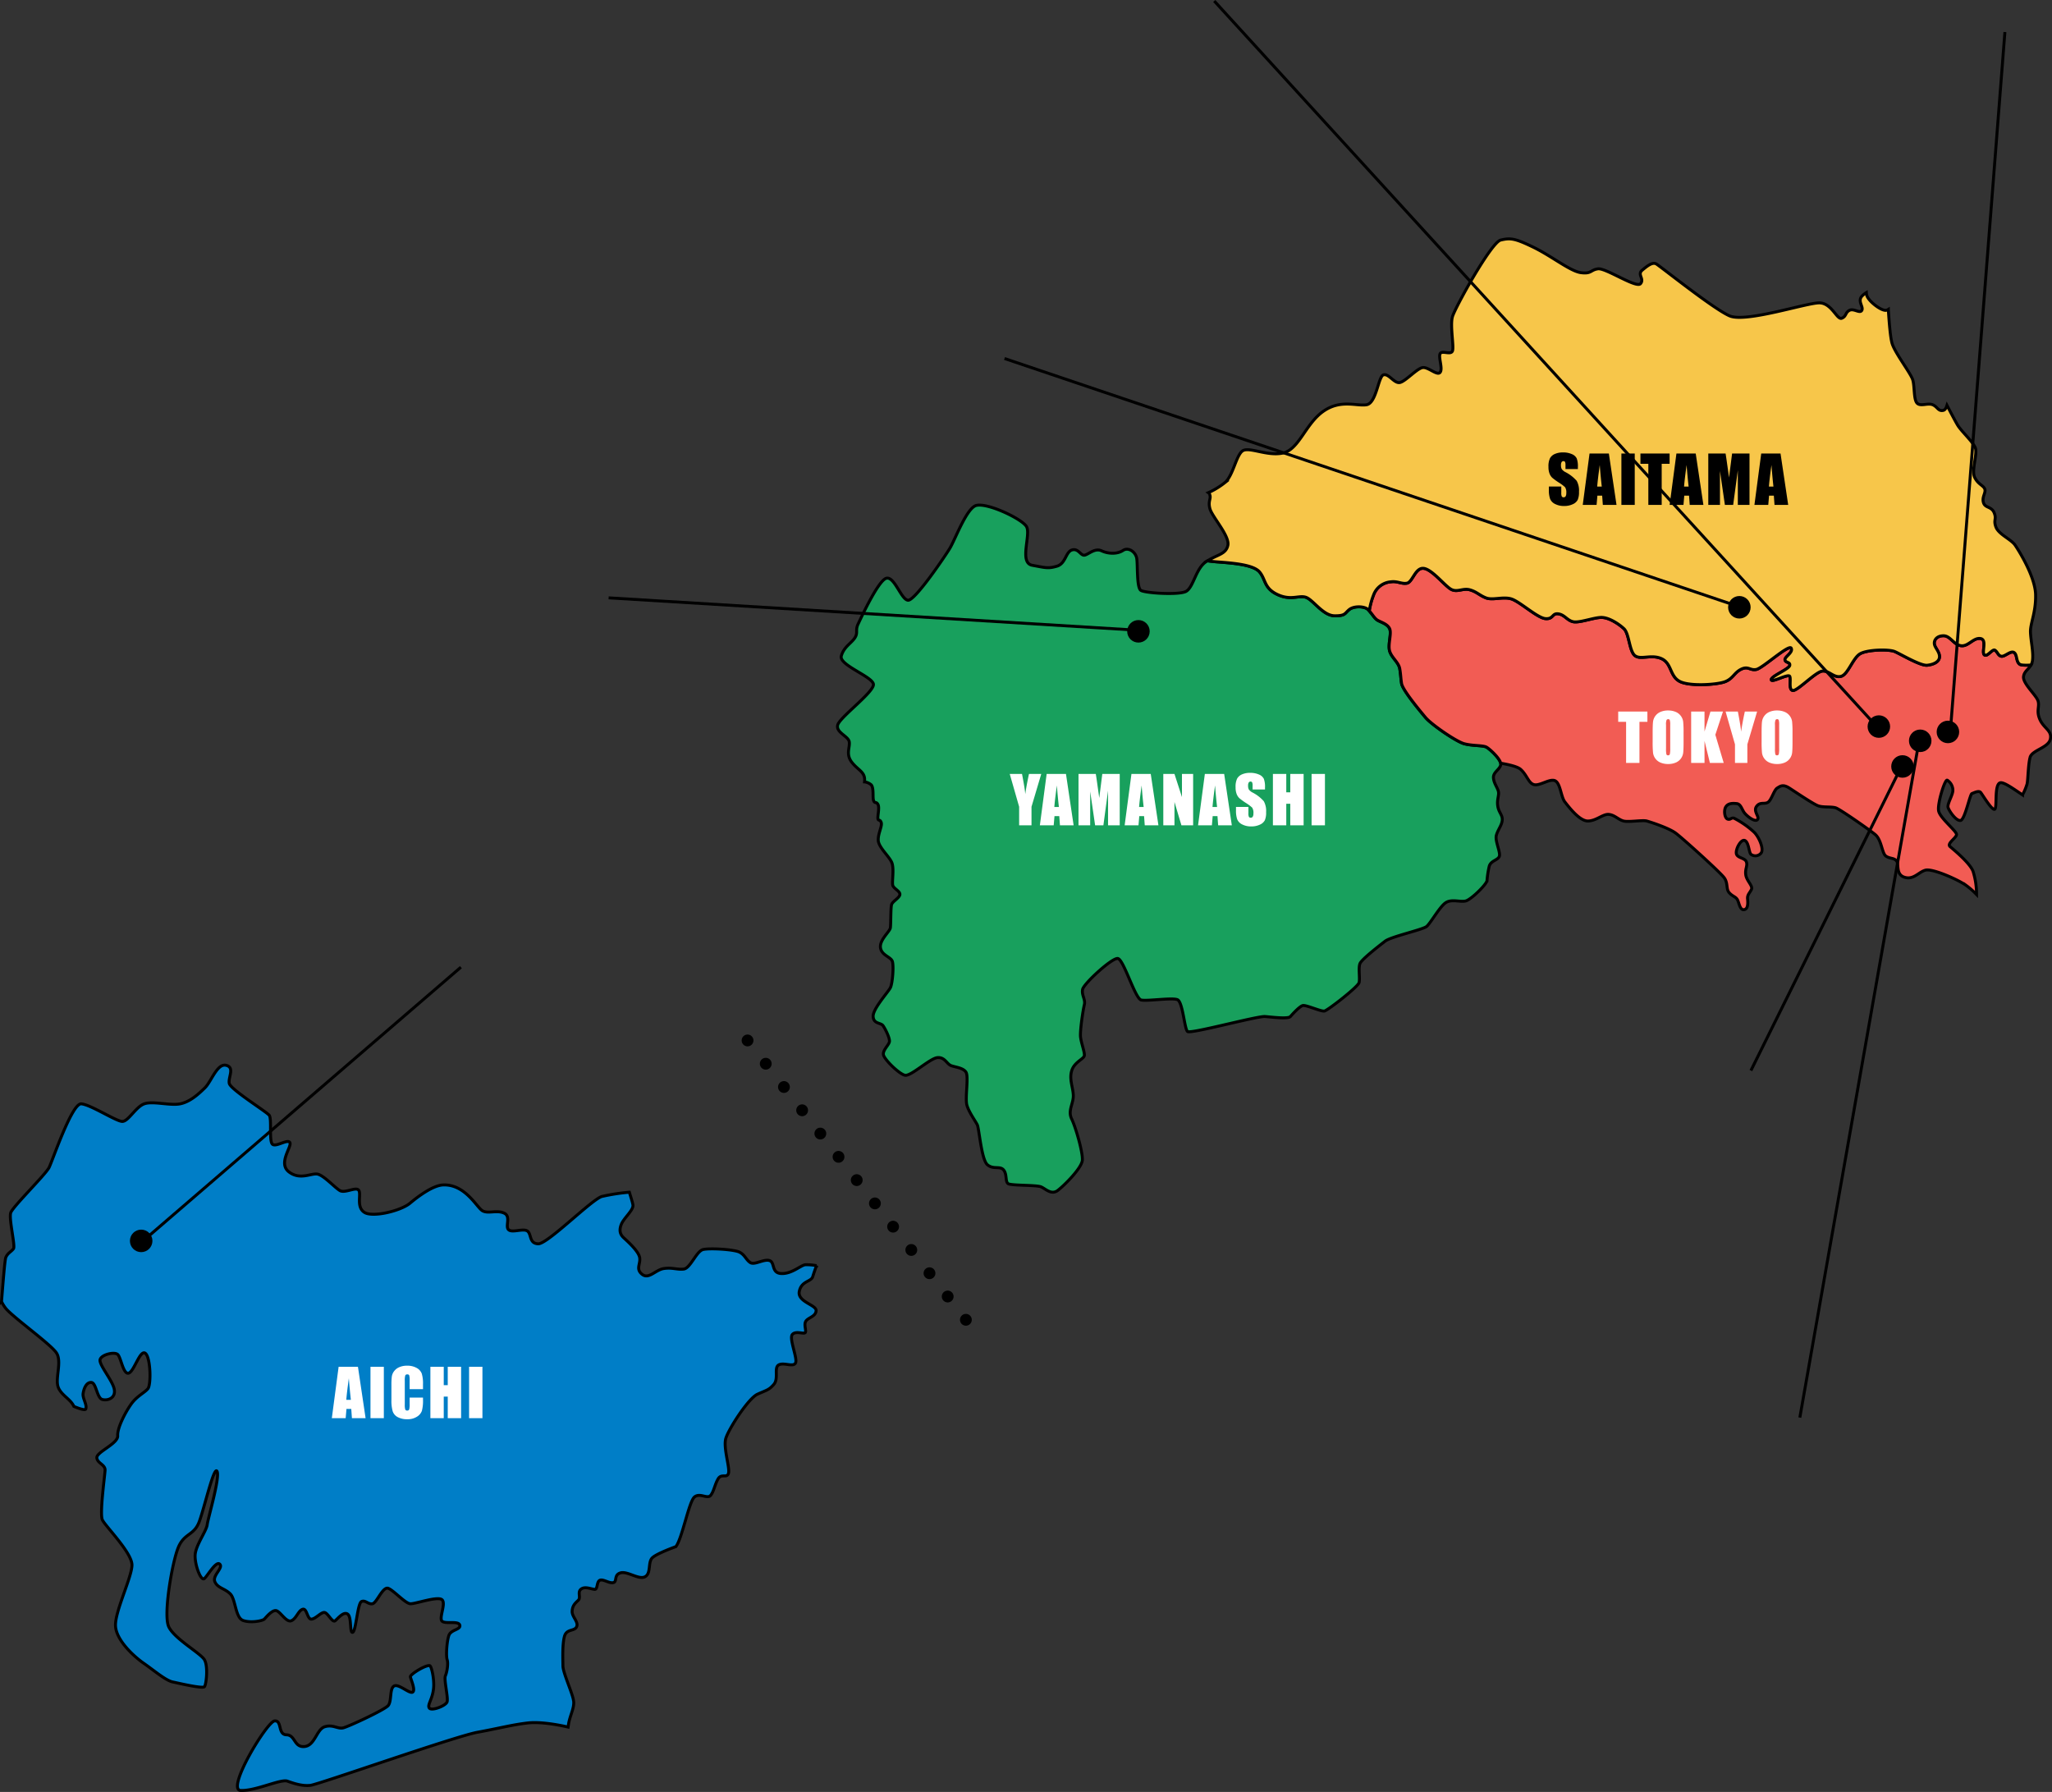 <svg xmlns="http://www.w3.org/2000/svg" width="694.577" height="606.49" viewBox="0 0 694.577 606.49"><rect x="0" y="0" width="694.577" height="606.49" fill="#333333" stroke="none"/><g data-name="Group 127386" transform="translate(13766.51 15720.734)"><path data-name="Path 122448" d="M-13365.297-15520.462c-2.757 1.145-13.6.467-15.055-.463s-1.021-8.693-1.392-10.843-2.788-3.9-4.65-2.663-4.829 1.237-7.248.12-4.706 1.518-5.945 1.489-1.983-2.414-4.091-1.766-2.1 4.616-5.077 5.484-3.842.527-8.366-.312-.367-10.344-1.919-13.07-14.372-8.737-17.532-6.97-6.723 11.524-8.488 14.4-11.771 17.657-14.092 17.471-4.615-8.18-7.344-7.435-8.547 13.381-9.572 15.519.127 2.884-1.146 4.74-3.652 2.972-4.524 6.041 10.594 6.967 10.875 9.574-11.367 11.146-12.081 13.752 3.626 3.778 3.9 5.76-1.268 4.214.932 6.972 4.586 3.189 4.244 6.47l-.007.085a4.339 4.339 0 012.3 1.033c.946 1.283.34 4.385.8 5.388s.81.14 1.426 1.179-.105 3.765 0 4.771.683.139 1.116 1.361-1.16 3.843-.992 6.132 3.53 5.177 4.523 7.311-.032 6.925.434 7.993 2.477 1.862 2.354 2.974-2.43 2.277-2.788 3.345-.232 6.662-.434 7.932-3.7 4.073-3.345 6.689 3.516 3.1 4.026 4.649.079 7.416-.681 8.918-5.965 7.174-5.827 9.731 2.605 2.057 3.346 3.1 2.343 4.211 2.171 5.388-2.244 2.834-2.045 4.4 5.313 6.583 7.308 7 8.449-5.738 10.973-5.968 3.146 2.158 4.642 2.712 4.02.712 5.018 2.188-.356 8.812.325 11.2 2.9 5.359 3.522 6.659 1.388 11.724 3.4 13.477 4.248.308 5.485 1.766.528 3.914 1.52 4.642 9.645.4 11.224 1.116 3.474 2.839 5.655 1.149 8.141-7.581 8.279-10.271-2.238-11.011-3.631-13.892.7-5.252.558-8.085-1.442-5.406-.511-8.318 4.134-3.886 4.258-5.063-1.024-4.076-1.286-6.18.853-9.306 1.286-11.042-1.008-3.221-.59-5.174 9.837-10.609 11.865-10.44 5.871 13.646 7.992 14.063 10.316-.849 12.2-.138 2.388 9.929 3.469 10.8 23.671-5.316 26.269-5.078 7.8.871 8.546 0 3.1-3.441 4.187-3.717 6.193 2.094 7.339 1.852 11.339-8.157 11.711-9.613-.325-5.049.324-6.5 6.425-5.926 8.467-7.506 12.723-3.882 14.067-5 4.342-6.552 6.384-7.989 5.093-.142 6.907-.653 6.949-5.53 7.155-6.878a31.683 31.683 0 01.744-4.828c.557-2 3.02-2.05 3.44-3.442s-1.536-5.158-1.023-7.063 1.9-3.439 2-5.2-1.207-2.466-1.532-4.742.543-3.575.218-4.926-1.579-2.786-1.674-4.644 2.154-2.742 2.479-4.37-3.672-5.3-4.836-5.948-4.705-.4-7.492-1.144-11.214-6.589-13.138-8.889-7.789-9.326-8.113-11.555-.23-2.687-.6-4.916-2.854-3.835-3.458-6.113.792-5.9 0-7.529-3.112-2.181-4.181-2.878-2-2.559-3.208-3.628-4.69-1.192-6.271.1-1.255 2.138-4.972 2.091-6.892-4.878-9.3-6.088-5.125 1.125-9.877-1.042-4.009-5.063-6.185-7.682-9.816-3.068-14.651-3.451c-1.013-.081-2.02-.2-2.977-.343-.184.117-.363.215-.554.343-3.591 2.478-4.21 8.985-6.969 10.131" fill="#18a05d" stroke="#000"/><path data-name="Path 122449" d="M-13079.352-15464.422c.679-2.441 6.194-3.224 6.85-6.132s-2.142-3.6-3.5-6.6-.063-4.362-.65-6.318-5.11-5.851-4.924-8.179c.142-1.789 1.668-2.469 2.518-3.987-1.789.091-3.3.059-3.761-.256-1.363-.926-.805-3.158-1.918-3.962s-3.04 1.3-4.217 1.242-1.391-1.5-2.29-2.052-2.6 2.42-3.594 1.554 1.055-5.209-1.362-5.516-4.143 2.852-6.619 2.423-3.54-3.357-5.834-3.354-3.284 1.488-3.1 2.789 1.734 2.6 1.734 4.275-1.859 2.662-4.154 2.914-9.1-3.845-11.024-4.649-9.11-.681-11.649.744-4.151 7.122-6.567 7.68-3.962-2.043-6.255-1.8-8.427 6.751-9.973 6.564-.559-3.715-1.055-4.766-6.195 2.29-6.257 1.116 6.073-3.6 6.257-4.835-1.428-.8-1.614-1.856 2.853-2.482 2.11-3.969-9.663 6.756-11.8 7.19-2.694-1.239-5.109-.1-2.787 3.256-5.58 4.277-12.2 1.643-15.423-.219-2.545-6.07-6.011-7.621-7 .5-8.953-.989-1.952-7.456-3.747-9.139-5.02-3.746-7.5-3.81-7.376 1.85-9.545 1.476-2.964-2.379-5.166-2.688-1.582 1.835-4.339 1.616-8.767-5.855-11.617-6.69-6.29.559-8.552-.34-3.124-2.075-5.449-2.726-4.183.929-6.257-.121-6.383-6.691-9.294-7.13-3.841 4.713-5.76 5.021-3.159-.807-5.483-.464a6.785 6.785 0 00-5.761 4.368 24.517 24.517 0 00-1.479 5.452c.968 1.073 1.777 2.5 2.687 3.094 1.067.7 3.392 1.254 4.182 2.881s-.6 5.25 0 7.526 3.085 3.885 3.457 6.115.273 2.685.6 4.918 6.2 9.247 8.118 11.553 10.345 8.146 13.133 8.89 6.336.493 7.494 1.146c1.057.586 4.431 3.659 4.809 5.439 2.852.469 5.743 1.17 6.766 2.087 2.229 2 2.649 4.8 4.648 5.189s5.389-2.264 7.105-1.285 1.9 5.447 3.205 7.111 4.926 6.457 7.761 6.457 5.11-2.416 7.108-2.229 3.209 1.766 4.974 2.229 6.464-.4 7.9.008 7.434 2.364 9.759 4.082 15.194 13.334 16.491 15.193.511 3.719 1.627 4.974 2.046 1.288 2.695 2.219.838 3.68 2.28 3.542 1.393-2.186 1.252-3.622.7-2 1.3-3.209-1.6-2.868-1.909-4.938.7-3.054.192-4.447-3.162-1.209-3.394-2.836 1.676-5.062 2.974-4.323 1.3 4.138 2 4.648a2.474 2.474 0 003.394-.419c1.07-1.347-.649-5.388-2.324-7.062a30.858 30.858 0 00-6.785-4.74c-1.023-.322-1.208.653-2.229.282s-1.349-3.022-.561-4.185 2.145-1.207 3.635-1.063 1.757 2.089 2.73 3.25 3.486 3.11 4.325 2.184-1.535-2.789-.326-4.462 2.649-.648 3.857-1.392 2.042-4.139 3.158-4.834 1.97-1.347 4.091 0 8.175 5.483 9.848 6.041 4.415.185 5.855.649 11.105 7.206 13.333 9.015 2.288 6.335 3.639 7.308 2.822.546 3.658 1.706-.374 4.552 2.7 5.484 4.738-1.814 7.062-2.416 10.548 2.973 13.567 5.016a27.769 27.769 0 013.71 3.23 26.019 26.019 0 00-1.142-7.72c-.867-2.729-6.566-7.43-7.808-8.485s2.109-2.912 2.173-4.091-5.641-5.573-6.072-8.049 2.106-10.659 2.913-10.351a4.051 4.051 0 011.92 3.287c.121 1.609-1.984 4.709-1.615 5.947s2.729 4.647 4.213 4.4 3.165-8.855 3.846-9.1 2.331-1.148 2.975-.372 3.718 6.008 4.706 5.695-.245-8.423 1.917-8.981c1.207-.31 4.458 2.041 7.537 4.1a20.781 20.781 0 001.543-3.7c.342-1.578.342-6.569 1.022-9.011" fill="#f25c54" stroke="#000"/><path data-name="Path 122450" d="M-13357.088-15553.449c.684 1.486-.62 2.169.126 4.895s6.753 9.232 6.071 12.393c-.647 3-3.526 3.118-6.881 5.232.958.142 1.962.264 2.977.337 4.833.387 12.477.836 14.649 3.452s1.429 5.519 6.185 7.685 7.481-.17 9.879 1.04 5.58 6.04 9.293 6.087 3.394-.8 4.975-2.093 5.061-1.163 6.272-.1a6.477 6.477 0 01.52.532 24.671 24.671 0 011.479-5.456 6.789 6.789 0 015.757-4.367c2.325-.339 3.566.777 5.486.462s2.853-5.449 5.76-5.015 7.22 6.069 9.295 7.124 3.933-.528 6.257.125 3.191 1.828 5.454 2.725 5.7-.5 8.547.34 8.86 6.479 11.614 6.691 2.143-1.925 4.344-1.618 3 2.318 5.164 2.69 7.069-1.537 9.545-1.474 5.7 2.126 7.5 3.807 1.8 7.654 3.75 9.139 5.482-.555 8.951.993 2.786 5.759 6.01 7.62 12.634 1.24 15.424.215 3.162-3.124 5.576-4.271 2.974.528 5.11.091 11.06-8.674 11.8-7.187-2.29 2.911-2.1 3.964 1.8.621 1.608 1.862-6.318 3.656-6.255 4.829 5.762-2.162 6.255-1.112-.5 4.585 1.054 4.769 7.682-6.319 9.975-6.568 3.841 2.358 6.258 1.8 4.024-6.256 6.565-7.684 9.726-1.543 11.648-.739 8.736 4.9 11.028 4.645 4.152-1.238 4.152-2.913-1.553-2.973-1.738-4.275.81-2.786 3.1-2.786 3.35 2.919 5.831 3.349 4.2-2.729 6.62-2.425.371 4.653 1.36 5.517 2.7-2.1 3.6-1.551 1.112 1.99 2.293 2.048 3.1-2.039 4.211-1.24.554 3.038 1.92 3.967c.462.311 1.969.345 3.759.251a4.3 4.3 0 00.533-1.621c.341-2.856-.605-6.622-.7-9.534s1.859-6.57 1.738-12.644-5.607-14.823-6.939-16.789-5.56-3.637-6.489-6.117.324-2.6-.6-4.836-3.039-1.515-3.624-3.435.862-3.283.462-4.551-2.29-1.581-3.436-4 1.069-8.038.185-10.085-4.553-5.389-5.855-7.431c-.571-.9-2.123-3.835-3.7-6.87-.271.875-.61 1.563-1.225 1.711-1.766.416-1.951-1.206-3.625-1.9s-4.134.7-5.294-.56-.776-5.637-1.44-7.851-5.9-8.919-6.972-12.265c-.595-1.864-1.031-7.217-1.3-11.584a2.159 2.159 0 01-.7.29c-1.672.312-5.948-3.037-6.565-4.957a4.1 4.1 0 01-.176-1.025 7.017 7.017 0 00-1.53 1.244c-1.506 1.7.654 3.56 0 4.758s-2.7-.758-4.18 0-.993 2.028-2.605 2.674-3.345-5.017-7.435-5.2-24.981 6.819-30.56 4.39-23.56-16.9-24.824-17.585-2.974.646-4.74 2.137.836 2.877-.557 4.553-11.8-5.39-14.4-5.018-2.137 1.766-5.763 1.3-9.847-5.577-16.169-8.642-7.807-3.161-11.019-2.389-15.417 22.88-16.3 25.9.561 10.127 0 11.615-3.53-.282-4.184.927.977 5.067 0 6.323-3.945-1.813-5.851-1.618-5.764 4.589-7.716 5.054-3.761-3.063-5.574-2.6-2.372 9.571-5.761 10.131-8.828-1.952-14.777 2.319-8.132 12.876-13.569 14.037-11.662-2.373-13.754-.65-3.02 7.944-5.668 10.5a26.152 26.152 0 01-5.779 3.552 1.131 1.131 0 01.42.537" fill="#f7c64a" stroke="#000"/><path data-name="Path 122451" d="M-13513.472-15368.594l75.148 96.137" fill="none" stroke="#000" stroke-linecap="round" stroke-width="4" stroke-dasharray="0 10"/><circle data-name="Ellipse 1713" cx="3.811" cy="3.811" r="3.811" transform="translate(-13384.973 -15510.873)"/><circle data-name="Ellipse 1714" cx="3.811" cy="3.811" r="3.811" transform="translate(-13126.352 -15465.135)"/><circle data-name="Ellipse 1715" cx="3.811" cy="3.811" r="3.811" transform="translate(-13134.352 -15478.635)"/><circle data-name="Ellipse 1716" cx="3.811" cy="3.811" r="3.811" transform="translate(-13120.352 -15473.822)"/><circle data-name="Ellipse 1717" cx="3.811" cy="3.811" r="3.811" transform="translate(-13110.973 -15476.822)"/><g data-name="Group 127384" transform="translate(-14320.352 -16843.896)"><circle data-name="Ellipse 1504" cx="3.811" cy="3.811" r="3.811" transform="translate(1138.787 1324.883)"/><path data-name="Line 562" fill="none" stroke="#000" d="M1142.5 1328.5l-248.648-84"/></g><path data-name="Line 688" fill="none" stroke="#000" d="M-13560.5-15518.396l179.648 11"/><path data-name="Line 689" fill="none" stroke="#000" d="M-13173.852-15358.396l51-103"/><path data-name="Line 690" fill="none" stroke="#000" d="M-13130.852-15474.396l-224.648-246"/><path data-name="Path 122452" d="M-13116.852-15470.396l-40.435 229.445" fill="none" stroke="#000"/><path data-name="Path 122453" d="M-13106.352-15473.011l18.478-236.885" fill="none" stroke="#000"/><path data-name="Path 122469" d="M-13414.058-15458.79l-3.3 11.1v6.292h-4.187v-6.295l-3.18-11.1h4.157q.978 5.081 1.1 6.843.376-2.782 1.257-6.843zm8.367 0l2.589 17.392h-4.63l-.226-3.126h-1.621l-.269 3.126h-4.683l2.3-17.392zm-2.395 11.183q-.344-2.954-.688-7.294-.687 4.984-.859 7.294zm20.59-11.183v17.392h-3.951v-11.741l-1.579 11.741h-2.8l-1.67-11.473v11.473h-3.952v-17.392h5.852q.258 1.568.548 3.7l.623 4.426 1.029-8.126zm10.5 0l2.6 17.392h-4.63l-.23-3.126h-1.622l-.268 3.126h-4.684l2.3-17.392zm-2.4 11.183q-.344-2.954-.687-7.294-.687 4.984-.859 7.294zm16.747-11.183v17.392h-3.964l-2.353-7.906v7.906h-3.781v-17.392h3.781l2.535 7.831v-7.831zm10.505 0l2.589 17.392h-4.63l-.226-3.126h-1.622l-.268 3.126h-4.684l2.3-17.392zm-2.4 11.183q-.344-2.954-.687-7.294-.688 4.984-.859 7.294zm16.22-5.919h-4.2v-1.289a2.529 2.529 0 00-.161-1.149.593.593 0 00-.537-.247.684.684 0 00-.618.333 1.931 1.931 0 00-.209 1.01 2.853 2.853 0 00.236 1.311 3.429 3.429 0 001.282 1.059 12.915 12.915 0 013.8 2.943 6.743 6.743 0 01.784 3.706 6.5 6.5 0 01-.435 2.739 3.408 3.408 0 01-1.678 1.481 6.65 6.65 0 01-2.9.6 6.485 6.485 0 01-3.1-.687 3.372 3.372 0 01-1.681-1.751 8.976 8.976 0 01-.4-3.019v-1.142h4.2v2.116a2.786 2.786 0 00.177 1.257.685.685 0 00.628.279.736.736 0 00.671-.354 2.023 2.023 0 00.22-1.053 3.262 3.262 0 00-.419-2.009 13.354 13.354 0 00-2.112-1.579 20.818 20.818 0 01-2.234-1.627 3.8 3.8 0 01-.908-1.4 6.145 6.145 0 01-.36-2.277 6.318 6.318 0 01.51-2.922 3.434 3.434 0 011.649-1.445 6.577 6.577 0 012.75-.521 7.165 7.165 0 013 .569 3.143 3.143 0 011.644 1.434 7.592 7.592 0 01.4 2.938zm13.072-5.264v17.392h-4.518v-7.3h-1.353v7.3h-4.523v-17.392h4.522v6.22h1.354v-6.22zm7.218 0v17.392h-4.522v-17.392z" fill="#fff"/><path data-name="Path 122095" d="M-13572.35-15144.92c-.215-2.476-3.579-9.51-3.612-11.958s-.229-7.373.515-10.036 3.454-1.613 4.133-3.286-1.646-3.33-1.536-5.235 1.04-2.705 2.061-3.666-.387-2.791.98-3.813 3.544.064 4.6.1.6-2.543 1.719-3.067 3.125 1.094 4.552.789.108-2.616 2.46-3.3 6.213 2.448 8.318 1.3.9-4.852 2.415-6.368 7.994-3.806 7.994-3.806c2.137-2.664 4.43-15.3 6.318-16.821s4.37.835 5.484-.558 1.365-3.626 2.51-5.575 3.068-.033 3.532-1.951-1.827-8.614-.931-11.711 7.565-13.515 10.688-14.959 3.841-1.338 5.574-3.347-.057-5.672 1.675-6.6 4.9.869 5.67-.648-2.264-8.242-1.085-9.636 3.994.033 4.4-.68-.591-2.636.186-3.843 3.341-1.548 3.466-3.532-6.381-2.974-5.7-6.506 3.877-3.257 4.523-4.893c0 0 .55-1.862 1.324-3.83a16.989 16.989 0 00-3.868-.321c-1.57.257-4.552 3.13-8.05 2.975s-2.069-3.813-4.028-4.4-5.049 1.643-6.5.684-1.8-2.605-3.656-3.531-10.1-1.427-12.33-.869-4.277 6.318-6.505 6.6-3.779-.59-6.69-.185-5.139 3.809-7.435 1.952-.372-3.531-.836-5.763-4.4-5.678-5.391-6.6-1.7-2.2-.835-4.461 4.246-4.9 3.966-6.661c-.166-1.046-.74-2.693-1.2-4.29a67.269 67.269 0 00-9.335 1.446c-3.5 1.087-18.369 16.1-21.5 16.012s-2.251-3.194-3.625-4.276-5.106.656-6.409-.465.958-4.556-1.581-5.667-5.36.337-7.282-.774-5.822-9.047-13.318-8.739c-3.288.136-8.085 3.567-11.181 6.168s-12.641 4.926-15.476 3.11-.974-6.18-1.9-7.479-4.674 1.145-6.41.092-5.359-5.048-7.465-5.542-5.889 2.169-9.728-.744.991-8.489.311-9.917-4.773 1.675-5.948.5-.122-8.556-1.052-9.766-13.072-8.719-13.525-10.774 1.952-5.392-1.069-6.136-5.016 5.484-7.154 7.591-5.02 4.768-8.426 5.45-9.231-1.052-12.142 0-5.358 5.967-7.434 5.949-10.7-5.7-13.877-5.949-9.7 19.174-10.9 21.561-12.25 13.225-12.966 15.258 1.6 11.214.93 12.192-1.981 1.47-2.6 2.954c-.348.836-.928 8.373-1.455 14.932a11.572 11.572 0 001.47 2.371c2.6 3.1 15.116 12.021 17.1 14.994s-.5 8.673.617 11.645c1.024 2.733 4.216 4.016 5.312 6.507 2.151.866 3.863 1.439 4.041.8.434-1.547-1.175-3.534-.927-5.2s1.113-3.844 2.785-3.718 1.858 5.266 3.719 5.765 4.648-.5 4.027-3.532-5.33-8.365-4.77-10.038 4.833-2.665 5.948-1.674 1.859 6.877 3.715 6.319 3.842-8.077 5.64-6.711 2.009 10.6.865 11.981-3.688 2.479-5.61 5.141-4.8 8.117-4.61 10.781-7.188 5.511-7.065 7.432 2.9 2.294 2.791 4.273-1.859 14.623-.931 16.728 10.16 11.215 10.036 15.428-5.761 15.609-5.577 20.443 6.172 10.363 9.542 12.7 7.434 5.822 9.788 6.32 10.16 2.352 10.781 1.608 1.3-6.879 0-9.106-10.131-7.063-12.082-11.153 1.211-22.117 3.254-26.948 5.3-3.9 7.063-8.641 5.02-19.145 6.041-17.007-3.067 15.8-3.344 18.027-4 7.063-4.09 10.41 1.993 8.89 3.16 7.8 3.994-6.132 5.206-4.829-2.605 3.808-1.675 5.948 3.345 2.23 5.206 4.089 1.672 8.083 4.366 9.012 6.6.092 7.155-.462 2.5-3.046 3.922-2.894 3.466 4.1 5.186 3.448 2.417-3.525 3.9-3.9 1.486 3.482 2.975 3.344 3.3-2.509 4.459-2.232 2.6 3.532 3.53 2.786 2.883-3.3 4.277-2.228.557 6.55 1.673 6.132 1.626-9.8 2.973-10.408 2.229 1.027 3.718.743 3.485-5.992 5.388-5.2 5.716 5.113 7.435 5.2 9.482-2.738 10.78-1.3-1.254 6.276 0 7.25 5.53-.279 5.947 1.3-3.017 1.442-3.713 3.533-.992 6.878-.56 8.178-.047 4.169-.6 5.436 1.069 7.574.557 8.875-5.2 3.113-5.993 2.042 1.08-2.937 1.44-6.737c.288-3.023-.7-7.476-1.3-7.621-1.346-.325-6.67 2.951-6.552 3.765s1.859 4.6.743 5.206-4.785-3.021-6.318-2.047-.668 5.161-1.984 6.629-13.329 7.043-15.177 7.5-3.469-1.238-6.258-.373-3.284 6.385-6.877 6.693-3.032-3.9-6.066-3.968-1.428-4.952-4.033-4.7-16.574 23.354-11.458 23.539 13.534-3.967 15.8-3.158 5.02 1.731 7.778 1.427 48.824-16.545 56.53-17.967 11.773-2.544 17.1-3.16 13.6 1.4 13.6 1.4.179-1.282.3-1.793c.631-2.672 1.777-4.789 1.591-6.915" fill="#007ec7" stroke="#000"/><circle data-name="Ellipse 1502" cx="3.811" cy="3.811" r="3.811" transform="translate(-13722.535 -15304.566)"/><path data-name="Line 528" fill="none" stroke="#000" d="M-13718.5-15300.396l108-93"/><path data-name="Path 122470" d="M-13645.349-15258.148l2.588 17.392h-4.629l-.226-3.126h-1.622l-.268 3.126h-4.684l2.3-17.392zm-2.396 11.183q-.343-2.954-.687-7.291-.688 4.981-.859 7.291zm11.16-11.183v17.392h-4.522v-17.392zm13.256 7.584h-4.523v-3.029a5.436 5.436 0 00-.145-1.649.623.623 0 00-.639-.328.668.668 0 00-.709.4 6.048 6.048 0 00-.15 1.719v8.078a5.638 5.638 0 00.15 1.654.643.643 0 00.677.387.636.636 0 00.661-.387 6.294 6.294 0 00.156-1.815v-2.183h4.522v.677a13.332 13.332 0 01-.382 3.824 3.909 3.909 0 01-1.686 1.977 5.78 5.78 0 01-3.217.849 6.665 6.665 0 01-3.276-.72 3.5 3.5 0 01-1.708-1.993 13.078 13.078 0 01-.419-3.83v-5.081a22.593 22.593 0 01.129-2.82 3.947 3.947 0 01.768-1.81 4.283 4.283 0 011.772-1.37 6.4 6.4 0 012.6-.5 6.368 6.368 0 013.3.773 3.708 3.708 0 011.708 1.928 11.608 11.608 0 01.408 3.593zm12.9-7.584v17.392h-4.522v-7.3h-1.354v7.3h-4.522v-17.392h4.522v6.22h1.354v-6.22zm7.218 0v17.392h-4.522v-17.392z" fill="#fff"/><path data-name="Path 122468" d="M-13208.885-15479.906v3.48h-2.686v13.912h-4.526v-13.911h-2.671v-3.48zm12.245 10.184q0 2.621-.124 3.711a4.159 4.159 0 01-.773 1.997 4.166 4.166 0 01-1.76 1.382 6.394 6.394 0 01-2.578.483 6.551 6.551 0 01-2.508-.457 4.125 4.125 0 01-1.789-1.37 4.116 4.116 0 01-.806-1.987 36.722 36.722 0 01-.129-3.76v-2.976q0-2.621.124-3.711a4.159 4.159 0 01.773-1.993 4.166 4.166 0 011.756-1.386 6.394 6.394 0 012.578-.483 6.551 6.551 0 012.508.457 4.125 4.125 0 011.789 1.37 4.116 4.116 0 01.806 1.987 36.722 36.722 0 01.129 3.76zm-4.522-5.715a5.389 5.389 0 00-.134-1.552.535.535 0 00-.553-.338.618.618 0 00-.542.274 3.882 3.882 0 00-.188 1.617v8.122a7.986 7.986 0 00.124 1.869.539.539 0 00.575.354.556.556 0 00.591-.408 8.6 8.6 0 00.129-1.944zm17.865-4.469l-2.591 7.853 2.836 9.539h-4.673l-1.826-7.455v7.455h-4.523v-17.392h4.522v6.757l2.009-6.757zm11.547 0l-3.3 11.1v6.292h-4.189v-6.295l-3.18-11.1h4.157q.978 5.081 1.1 6.843.376-2.782 1.257-6.843zm11.985 10.184q0 2.621-.124 3.711a4.159 4.159 0 01-.773 1.997 4.166 4.166 0 01-1.756 1.382 6.394 6.394 0 01-2.579.483 6.551 6.551 0 01-2.508-.457 4.125 4.125 0 01-1.792-1.369 4.116 4.116 0 01-.8-1.987 36.722 36.722 0 01-.129-3.76v-2.976q0-2.621.124-3.711a4.159 4.159 0 01.773-1.993 4.166 4.166 0 011.756-1.386 6.394 6.394 0 012.578-.483 6.551 6.551 0 012.508.457 4.125 4.125 0 011.789 1.37 4.116 4.116 0 01.801 1.987 36.722 36.722 0 01.129 3.76zm-4.522-5.715a5.389 5.389 0 00-.134-1.552.535.535 0 00-.553-.338.618.618 0 00-.542.274 3.882 3.882 0 00-.188 1.617v8.122a7.986 7.986 0 00.124 1.869.539.539 0 00.575.354.556.556 0 00.591-.408 8.6 8.6 0 00.129-1.944z" fill="#fff"/><path data-name="Path 122467" d="M-13232.413-15561.974h-4.2v-1.289a2.529 2.529 0 00-.161-1.149.593.593 0 00-.537-.247.684.684 0 00-.618.333 1.931 1.931 0 00-.209 1.01 2.853 2.853 0 00.241 1.31 3.429 3.429 0 001.273 1.06 12.915 12.915 0 013.8 2.943 6.743 6.743 0 01.784 3.706 6.5 6.5 0 01-.435 2.739 3.408 3.408 0 01-1.678 1.481 6.65 6.65 0 01-2.9.6 6.485 6.485 0 01-3.1-.687 3.372 3.372 0 01-1.681-1.755 8.976 8.976 0 01-.4-3.019v-1.138h4.2v2.116a2.786 2.786 0 00.177 1.257.685.685 0 00.628.279.736.736 0 00.671-.354 2.023 2.023 0 00.22-1.053 3.262 3.262 0 00-.419-2.009 13.354 13.354 0 00-2.112-1.579 20.818 20.818 0 01-2.234-1.627 3.8 3.8 0 01-.908-1.4 6.145 6.145 0 01-.36-2.277 6.318 6.318 0 01.51-2.922 3.434 3.434 0 011.649-1.445 6.577 6.577 0 012.75-.521 7.165 7.165 0 013 .569 3.143 3.143 0 011.644 1.434 7.592 7.592 0 01.4 2.938zm10.484-5.264l2.589 17.392h-4.63l-.227-3.126h-1.621l-.268 3.126h-4.684l2.3-17.392zm-2.4 11.183q-.344-2.954-.687-7.294-.688 4.984-.859 7.294zm11.16-11.183v17.392h-4.518v-17.392zm11.8 0v3.48h-2.676v13.912h-4.523v-13.911h-2.674v-3.48zm8.84 0l2.598 17.392h-4.63l-.226-3.126h-1.621l-.269 3.126h-4.683l2.3-17.392zm-2.4 11.183q-.344-2.954-.687-7.294-.687 4.984-.859 7.294zm20.606-11.183v17.392h-3.953v-11.741l-1.579 11.741h-2.8l-1.669-11.473v11.473h-3.953v-17.392h5.854q.258 1.568.548 3.7l.623 4.426 1.031-8.121zm10.5 0l2.594 17.392h-4.63l-.226-3.126h-1.622l-.268 3.126h-4.684l2.3-17.392zm-2.4 11.183q-.334-2.954-.674-7.291-.688 4.984-.859 7.294z"/></g></svg>